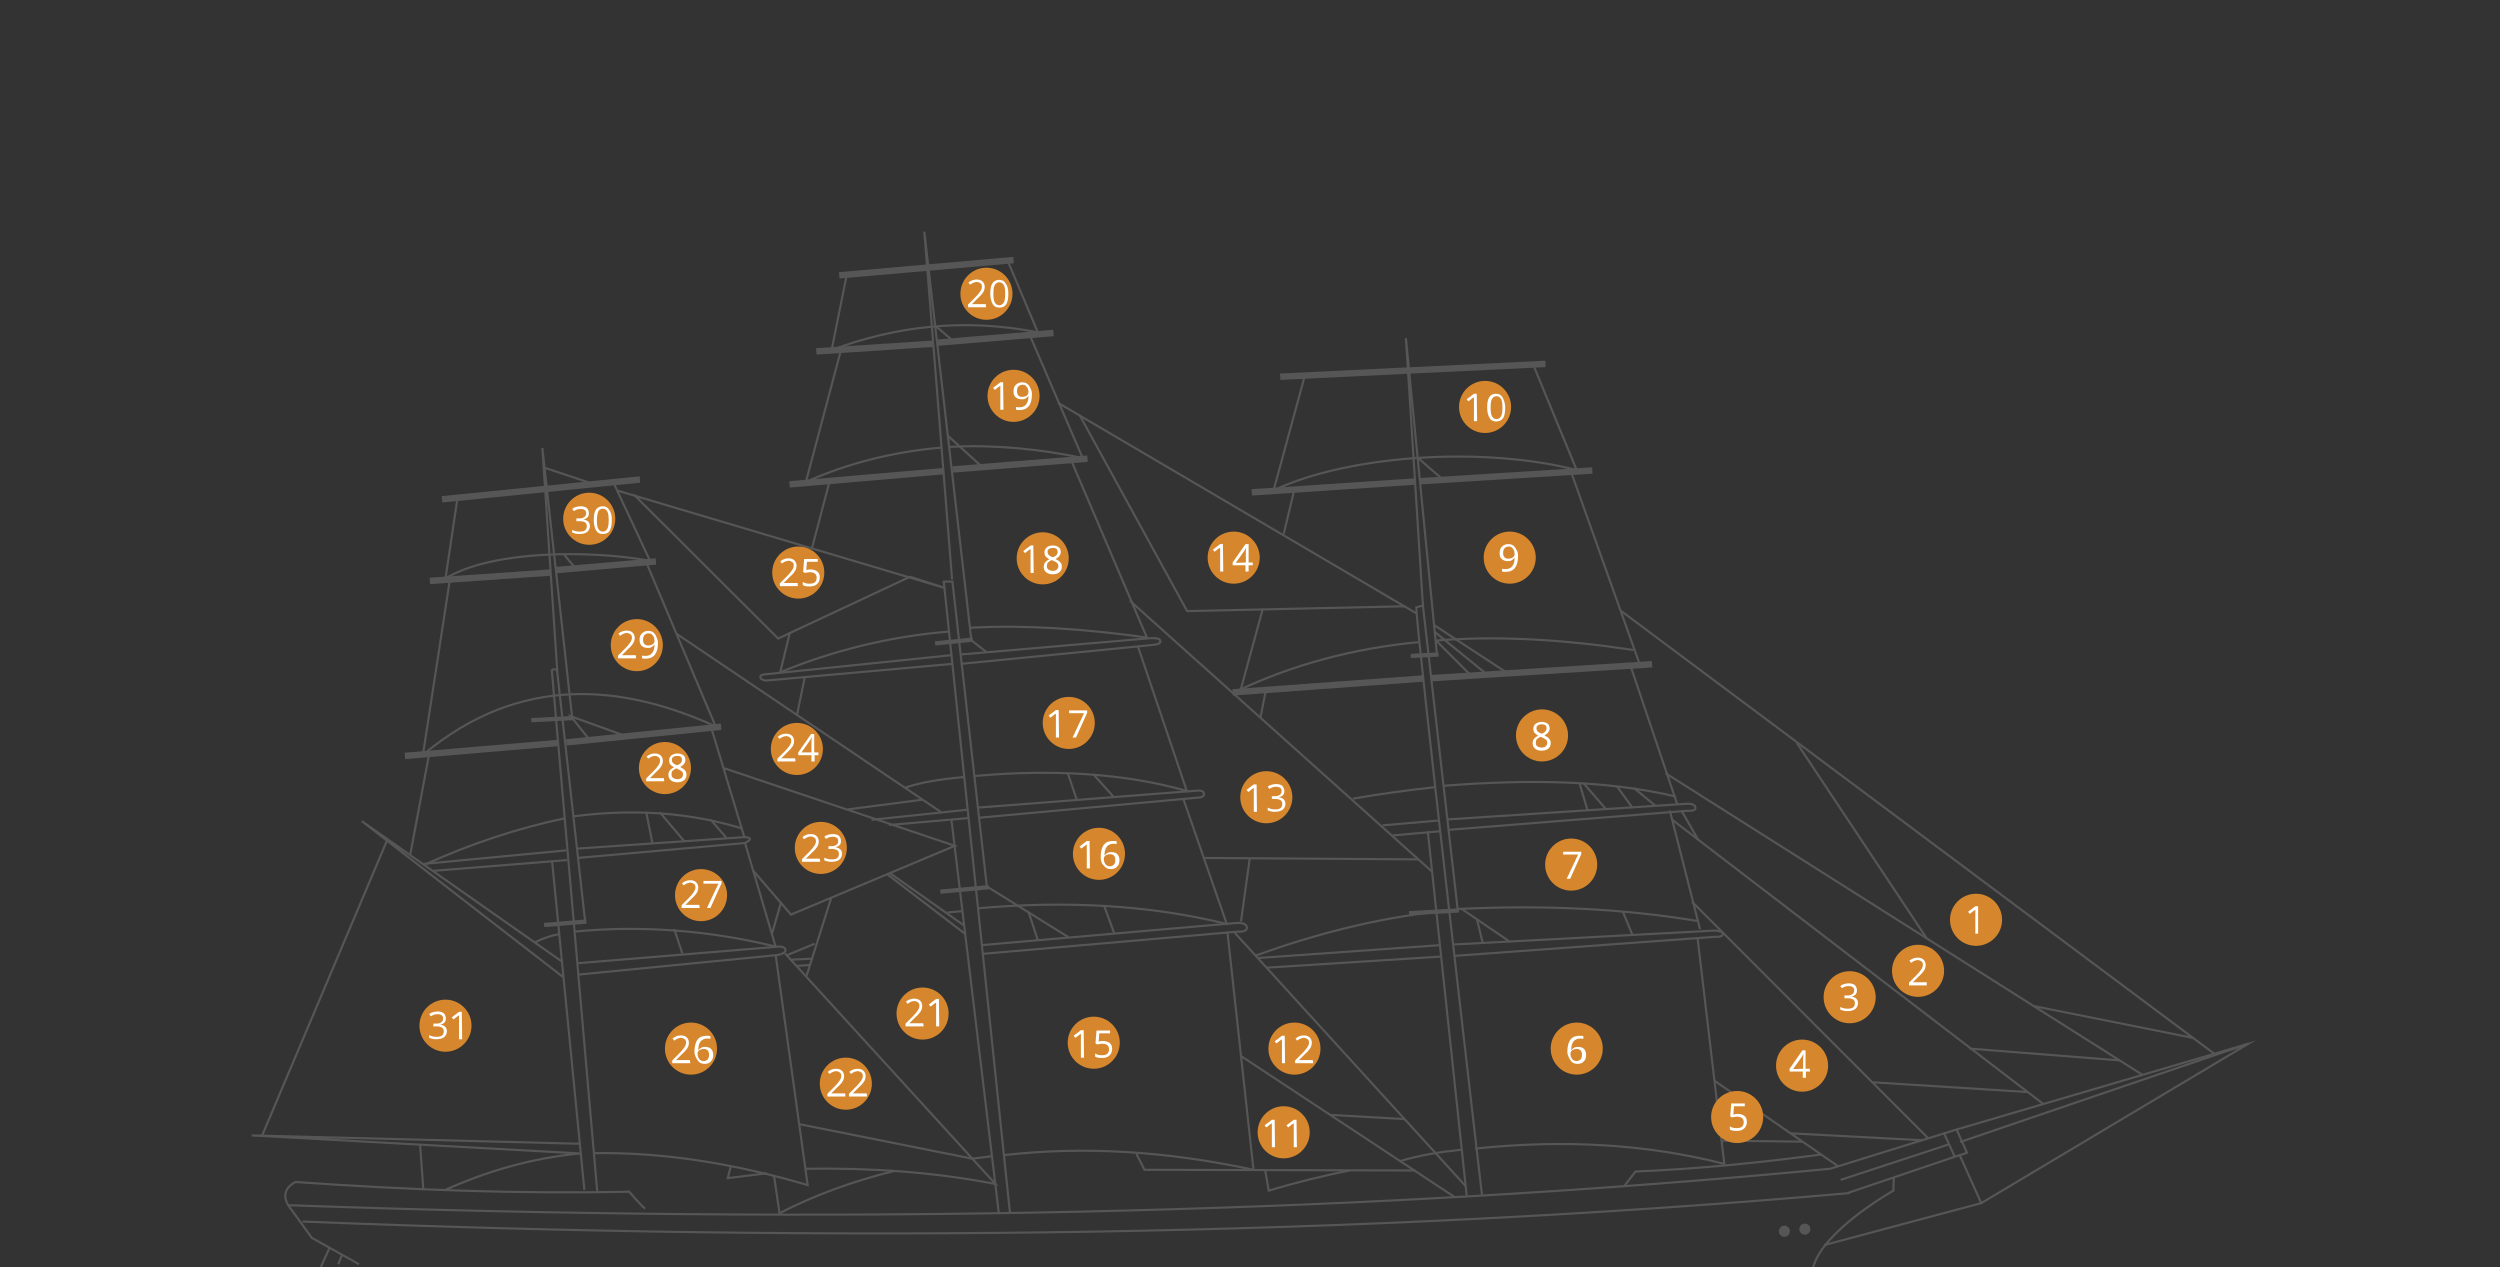 <?xml version="1.0" encoding="utf-8"?>
<!-- Generator: Adobe Illustrator 23.0.1, SVG Export Plug-In . SVG Version: 6.00 Build 0)  -->
<svg version="1.1" id="Ebene_1" xmlns="http://www.w3.org/2000/svg" xmlns:xlink="http://www.w3.org/1999/xlink" x="0px" y="0px" width="720px"
	 height="365px" viewBox="0 0 720 365" style="enable-background:new 0 0 720 365;" xml:space="preserve">
<rect x="0" y="0" width="720" height="365" fill="#333333" stroke="none"/>
<style type="text/css">
	.st0{fill:none;stroke:#565656;stroke-width:0.615;stroke-miterlimit:10;}
	.st1{fill:#565656;}
	.st2{fill:none;stroke:#565656;stroke-width:1.23;stroke-miterlimit:10;}
	.st3{fill:none;stroke:#565656;stroke-width:1.846;stroke-miterlimit:10;}
	.st4{fill:#D6872D;}
	.st5{fill:#FFFFFF;}
</style>
<g>
	<path class="st0" d="M84.9,340.4c32.5,2.3,64.4,3.5,96.6,2.8"/>
	<path class="st0" d="M85,340.5c0,0-4.7,2-2,6.6l6.8,9.4l13.6,7.6"/>
	<path class="st0" d="M102.9,363.7"/>
	<path class="st0" d="M181.3,343.3c0,0,2.9,3.5,4.5,4.8"/>
	<path class="st0" d="M87.1,351.8c154.9,6.2,304,4.3,445.6-8.2"/>
	<path class="st0" d="M532.4,343.5l30.7-10.4l3.4-1.1l-3-6.7l-36.4,11.3c-140.6,13.5-289.3,16-444.1,10.5"/>
	<line class="st0" x1="559.8" y1="326.2" x2="563" y2="333.2"/>
	<line class="st0" x1="561.2" y1="329.6" x2="530.1" y2="339.8"/>
	<path class="st0" d="M545.4,339.1l-0.1,3.8c0,0-20.4,11.5-23.1,22.1"/>
	<path class="st0" d="M524.5,332.5c-18.7,2.5-36.6,4.2-53.5,4.9l-3.2,4.2"/>
	<circle class="st1" cx="513.9" cy="354.6" r="1.6"/>
	<circle class="st1" cx="519.8" cy="354" r="1.6"/>
	<polyline class="st0" points="525.3,358.6 570.6,346.5 564.4,332.7 	"/>
	<polyline class="st0" points="563.5,325.3 647.5,300.6 570.6,346.5 	"/>
	<line class="st0" x1="564.5" y1="328.9" x2="647.5" y2="300.6"/>
	<line class="st0" x1="168.3" y1="342.7" x2="159" y2="248"/>
	<line class="st0" x1="172" y1="343.1" x2="158.9" y2="192.8"/>
	<path class="st0" d="M163.8,259.8"/>
	<polyline class="st0" points="168.5,265.2 160.4,192.8 158.9,192.8 	"/>
	<line class="st2" x1="156.7" y1="266.4" x2="168.9" y2="265.4"/>
	<line class="st0" x1="163.1" y1="244.9" x2="122" y2="248.8"/>
	<line class="st0" x1="163.3" y1="247.7" x2="124.8" y2="250.8"/>
	<path class="st0" d="M166.2,244.4l48.1-3.3c0,0,3.7,0,0.2,1.7l-48.3,4.3"/>
	<path class="st0" d="M166.4,277.4l57-4.7c0,0,2.5-0.5,2.8,0.8s-2.8,1.6-2.8,1.6l-57,5.6"/>
	<polyline class="st0" points="161.8,276.9 104.2,236.5 162.3,281.5 	"/>
	<path class="st0" d="M166.9,329.4L72.5,327l94.6,5.2c-13.8,1.3-26.7,5-39.1,10.6"/>
	<polyline class="st0" points="164.8,206.9 156.2,129 160.5,193.4 	"/>
	<line class="st2" x1="153" y1="207.4" x2="165.2" y2="206.8"/>
	<line class="st3" x1="160.5" y1="214" x2="116.6" y2="217.7"/>
	<line class="st3" x1="163.1" y1="213.8" x2="207.7" y2="209.3"/>
	<line class="st3" x1="158.5" y1="164.9" x2="123.8" y2="167.3"/>
	<line class="st3" x1="159.9" y1="164.2" x2="188.9" y2="161.7"/>
	<line class="st3" x1="127.3" y1="143.8" x2="184.3" y2="138.1"/>
	<line class="st0" x1="287.7" y1="349.7" x2="274" y2="236"/>
	<polyline class="st0" points="290.9,349.6 271.8,167.5 274.3,167.5 284.2,255.3 307.7,269.9 	"/>
	<polyline class="st0" points="279.7,183.9 266.2,66.7 274.2,166.9 	"/>
	<line class="st2" x1="270.8" y1="256.8" x2="284.8" y2="255.5"/>
	<line class="st2" x1="280.2" y1="184.2" x2="269.3" y2="185.3"/>
	<path class="st0" d="M282.6,272.2l73.7-6.4c0,0,2.7-0.2,2.8,1.3c0.1,1.5-2.6,1.2-2.6,1.2l-73.4,6.4"/>
	<path class="st0" d="M281.5,232.6l63.3-4.9c0,0,1.8-0.2,1.9,0.8c0,0,0.5,1.1-1.6,1.2l-63.1,5.8"/>
	<line class="st0" x1="278.6" y1="233.2" x2="251" y2="236.1"/>
	<line class="st0" x1="278.9" y1="235.6" x2="256" y2="237.6"/>
	<path class="st0" d="M273.9,188.7l-53.5,5.5c0,0-1.7,0.1-1.4,0.9c0,0,0.1,0.8,1.7,0.9l53.5-4.8"/>
	<path class="st0" d="M276.6,188.5l54.7-4.7c0,0,3.1-0.2,2.8,0.8c0,0,0.9,0.9-2.7,1.2l-54.7,5.4"/>
	<line class="st3" x1="227.4" y1="139.5" x2="271.6" y2="135.7"/>
	<line class="st3" x1="274.4" y1="135.2" x2="313.2" y2="132.1"/>
	<line class="st3" x1="235.1" y1="101.2" x2="268.6" y2="99"/>
	<line class="st3" x1="269.9" y1="98.7" x2="303.4" y2="95.9"/>
	<line class="st3" x1="241.7" y1="79.3" x2="291.9" y2="74.9"/>
	<line class="st0" x1="277.6" y1="266.5" x2="256.2" y2="251.4"/>
	<line class="st0" x1="278" y1="269" x2="255.4" y2="251.7"/>
	<line class="st0" x1="422.4" y1="344.3" x2="411.2" y2="239.4"/>
	<path class="st0" d="M426.8,344.1c0,0-19.1-164.1-18.9-169.2l1.9-0.5l10,87.4c24.1-1.2,47.3-0.2,69.4,3.5"/>
	<polyline class="st0" points="409.8,174.4 404.9,97.4 413.8,188.1 	"/>
	<line class="st2" x1="406.3" y1="188.9" x2="414.3" y2="188.5"/>
	<path class="st2" d="M416.6,189.2"/>
	<line class="st2" x1="405.8" y1="263" x2="420.2" y2="262.2"/>
	<line class="st0" x1="414.8" y1="239.4" x2="401.1" y2="240.6"/>
	<line class="st0" x1="414.4" y1="236.3" x2="398.2" y2="237.7"/>
	<path class="st0" d="M416.8,236l68.8-4.5c0,0,2.3-0.2,2.6,0.8c0,0,0.8,1.4-2.2,1.2l-68.9,5.5"/>
	<line class="st0" x1="414.7" y1="272.2" x2="362.4" y2="275.9"/>
	<line class="st0" x1="414.8" y1="275.5" x2="364.6" y2="278.7"/>
	<path class="st0" d="M418.8,272l75.2-4c0,0,1.9,0.2,2,0.6c0,0,0.9,1.4-2.1,1.2l-75.1,5.5"/>
	<path class="st3" d="M409.6,194.1"/>
	<line class="st3" x1="410" y1="195.4" x2="355" y2="199.4"/>
	<line class="st3" x1="412.3" y1="195.3" x2="475.8" y2="191.3"/>
	<line class="st3" x1="368.7" y1="108.5" x2="445.1" y2="104.8"/>
	<line class="st3" x1="407.3" y1="138.7" x2="360.5" y2="141.8"/>
	<line class="st3" x1="408.9" y1="138.6" x2="458.6" y2="135.5"/>
	<path class="st0" d="M131.9,142.5l-3.6,24.1c13.4-8.2,41.7-8.2,58.9-5.1l-10.8-23.1"/>
	<path class="st0" d="M120.8,157.5"/>
	<path class="st0" d="M129.6,166.7l-7.8,50.7c28.1-23.6,57.9-20.2,84.3-8.2l-20.3-48"/>
	<line class="st0" x1="123.6" y1="217.1" x2="118.2" y2="245.9"/>
	<line class="st0" x1="204.9" y1="209.8" x2="214.4" y2="241.2"/>
	<path class="st0" d="M213.7,238.6c-14.7-4.5-30.8-5.8-48.5-3.5"/>
	<path class="st0" d="M162.5,235.7c-13.3,2.8-26.9,7.3-39.7,13.1"/>
	<path class="st0" d="M144.3,242.7"/>
	<path class="st0" d="M161.2,269c-2.4,0.4-4.8,1.2-7.1,2.4"/>
	<path class="st0" d="M157.9,272.4"/>
	<path class="st0" d="M165.5,268.3c19.4-1.9,39-0.3,57.8,4.3"/>
	<line class="st0" x1="214.6" y1="242.9" x2="223.4" y2="272.7"/>
	<path class="st0" d="M223.4,275.1l9.2,66.2c-20.4-6-40.9-9.5-61.5-9.2"/>
	<line class="st0" x1="121" y1="329.8" x2="121.9" y2="342.4"/>
	<path class="st0" d="M243.9,79l-4.4,21.8c18.3-6.8,37.8-9.3,59.4-5.1l-8.7-20.6"/>
	<path class="st0" d="M273.5,128.7c12.7-0.7,25.9,0.6,38.3,3.2c-5.1-11.9-10.3-23.9-15.4-35.8"/>
	<path class="st0" d="M242.2,100.8c-3.4,12.7-6.7,25.3-10.1,38c12.2-5.5,25.8-8.8,39.2-9.9"/>
	<path class="st0" d="M271.3,129.1"/>
	<line class="st0" x1="239" y1="138.3" x2="233.9" y2="157.7"/>
	<path class="st0" d="M308.3,132.1l22,51.5c-18.1-2.5-35.3-3.7-50.9-2.8"/>
	<path class="st0" d="M273.2,181.9c-17,1.4-33.1,5.4-48.5,11.7l2.8-11.5"/>
	<line class="st0" x1="231.8" y1="194.9" x2="229.5" y2="206.1"/>
	<path class="st0" d="M280.6,223.5c22-2,42.9-0.9,61.2,4.3l-14.1-41.7"/>
	<path class="st0" d="M277.5,223.8c-6.7,0.6-12.8,1.6-16.9,3.1"/>
	<line class="st0" x1="225" y1="259.7" x2="222.3" y2="269"/>
	<line class="st0" x1="234.6" y1="271.8" x2="226.4" y2="275.2"/>
	<line class="st0" x1="277.3" y1="262.4" x2="272.9" y2="262.8"/>
	<path class="st0" d="M340.8,230.1l12.5,36c-21.9-5.4-45.8-6.8-71.8-4.5"/>
	<path class="st0" d="M222.9,338.5l1.6,10.9c10.1-5.2,21.1-9.2,32.8-12.1"/>
	<path class="st0" d="M353.5,268.4l7.5,68.5c-24.7-5.3-48.5-6.9-72.1-4.2"/>
	<line class="st0" x1="285.6" y1="333" x2="280" y2="333.7"/>
	<line class="st0" x1="239.4" y1="258.6" x2="232.3" y2="281"/>
	<polyline class="st0" points="210.5,335.8 209.6,339.3 220.9,337.9 	"/>
	<path class="st0" d="M226.1,274.6l60.6,66.4c-17.4-3.4-35.7-4.7-54.6-4.4"/>
	<line class="st0" x1="229.9" y1="323.7" x2="280" y2="333.7"/>
	<path class="st0" d="M375.9,107.8l-9.1,33.4c22.7-10.6,61.8-12.5,87.3-5.8l-12.8-31"/>
	<line class="st0" x1="372.8" y1="140.9" x2="369.7" y2="153.8"/>
	<line class="st0" x1="363.7" y1="175.3" x2="357.2" y2="199.1"/>
	<line class="st0" x1="452.5" y1="136" x2="472.3" y2="191.5"/>
	<path class="st0" d="M470.4,187.2c-19.8-3-39-4.2-57.1-2.7"/>
	<path class="st0" d="M408.9,184.9c-19.3,1.8-36.6,6.6-52.2,13.9"/>
	<line class="st0" x1="364.7" y1="198.1" x2="363" y2="206.7"/>
	<line class="st0" x1="359.9" y1="247.4" x2="357.4" y2="265.4"/>
	<line class="st0" x1="469.6" y1="191.8" x2="483.1" y2="231.8"/>
	<line class="st0" x1="480.9" y1="233.4" x2="489.6" y2="267.6"/>
	<path class="st0" d="M389.7,230c7.5-1.3,15.4-2.4,23.6-3.3"/>
	<path class="st0" d="M415.8,226.3c24.3-1.9,47-1.6,66.8,3.1"/>
	<path class="st0" d="M361.6,275.2c17.5-6.3,34.9-10.7,52.1-12.6"/>
	<path class="st0" d="M488.9,270.2l7.7,65c-22.3-5.7-46.2-7.1-71.8-4.4"/>
	<path class="st0" d="M421.1,331.1c-6,0.6-12.3,1.6-17.9,3.3"/>
	<path class="st0" d="M364.4,337.2l1,5.7c6.9-2.1,15.6-4.3,23.3-5.8"/>
	<line class="st0" x1="111.7" y1="241.5" x2="75.5" y2="327"/>
	<polyline class="st0" points="169.9,213.2 164.4,206.3 179.4,211.7 	"/>
	<line class="st0" x1="186.1" y1="233.8" x2="187.9" y2="242.9"/>
	<line class="st0" x1="190" y1="233.9" x2="197" y2="242.2"/>
	<line class="st0" x1="204.7" y1="236.1" x2="209.2" y2="241.3"/>
	<line class="st0" x1="194.2" y1="267.6" x2="196.5" y2="274.6"/>
	<polyline class="st0" points="208.4,221.2 275,243.6 227.8,263.4 216.8,250.6 	"/>
	<polyline class="st0" points="194.8,182.5 265.7,230.3 270.9,233.8 	"/>
	<line class="st0" x1="265.7" y1="230.3" x2="244.2" y2="233.1"/>
	<line class="st0" x1="156.8" y1="134.7" x2="169.7" y2="139"/>
	<polyline class="st0" points="177.8,141.3 181.9,142.5 272.3,169.4 262.1,166.1 224.1,183.9 182.5,142.4 	"/>
	<line class="st0" x1="233.9" y1="276.1" x2="227.7" y2="276.4"/>
	<line class="st0" x1="233.4" y1="277.9" x2="229.2" y2="278.2"/>
	<line class="st0" x1="162.5" y1="159.8" x2="165.7" y2="163.6"/>
	<line class="st0" x1="94.9" y1="359.4" x2="92.4" y2="364.9"/>
	<line class="st0" x1="98.5" y1="361.4" x2="97.4" y2="364.1"/>
	<line class="st0" x1="296.2" y1="262.6" x2="298.9" y2="270.8"/>
	<line class="st0" x1="318" y1="260.9" x2="320.9" y2="268.8"/>
	<line class="st0" x1="307.5" y1="222.6" x2="310.1" y2="230.3"/>
	<line class="st0" x1="314.8" y1="222.9" x2="320.8" y2="229.6"/>
	<line class="st0" x1="279.1" y1="183.9" x2="284.1" y2="187.8"/>
	<line class="st0" x1="273.1" y1="125.6" x2="282.9" y2="134.5"/>
	<line class="st0" x1="269.6" y1="94" x2="274.5" y2="98.2"/>
	<line class="st0" x1="357.5" y1="304.2" x2="419" y2="344.8"/>
	<polyline class="st0" points="407.6,337.1 329.6,336.9 327.3,332.3 	"/>
	<line class="st0" x1="355.3" y1="268.3" x2="422.1" y2="341.6"/>
	<line class="st0" x1="404.5" y1="322.3" x2="383.3" y2="321.1"/>
	<line class="st0" x1="325.4" y1="173" x2="412.4" y2="251"/>
	<line class="st0" x1="408.5" y1="247.5" x2="346.5" y2="247.1"/>
	<line class="st0" x1="304.7" y1="116" x2="408" y2="176.7"/>
	<polyline class="st0" points="310.9,119.5 341.9,176 404.8,174.6 	"/>
	<line class="st0" x1="420.7" y1="261.6" x2="434.8" y2="271.2"/>
	<line class="st0" x1="425.4" y1="264.9" x2="427" y2="271.5"/>
	<line class="st0" x1="467.4" y1="262.6" x2="470.2" y2="269.4"/>
	<line class="st0" x1="413" y1="180" x2="434.5" y2="194.1"/>
	<line class="st0" x1="413.1" y1="181.9" x2="427.7" y2="193.8"/>
	<line class="st0" x1="413.5" y1="184.4" x2="423.5" y2="194.4"/>
	<line class="st0" x1="457.2" y1="233.3" x2="454.9" y2="225.6"/>
	<line class="st0" x1="456" y1="225.5" x2="462.4" y2="232.9"/>
	<line class="st0" x1="465.7" y1="226.5" x2="470.2" y2="232.7"/>
	<line class="st0" x1="470.5" y1="226.9" x2="476.8" y2="232.1"/>
	<path class="st0" d="M408.4,131.9c0,0,7.2,6.3,7.3,6.3"/>
	<line class="st0" x1="493.7" y1="311.2" x2="529.4" y2="335.9"/>
	<line class="st0" x1="495.6" y1="328.5" x2="519" y2="328.8"/>
	<line class="st0" x1="487.3" y1="259.7" x2="555.3" y2="327.8"/>
	<line class="st0" x1="515.7" y1="326.4" x2="553.6" y2="328.4"/>
	<line class="st0" x1="481.6" y1="236.1" x2="588.4" y2="317.9"/>
	<line class="st0" x1="479.7" y1="222.7" x2="617.1" y2="309.6"/>
	<line class="st0" x1="466.8" y1="175.9" x2="638" y2="303.7"/>
	<line class="st0" x1="484.3" y1="233.5" x2="489.1" y2="241.9"/>
	<line class="st0" x1="517.5" y1="214" x2="554.8" y2="270.1"/>
	<line class="st0" x1="585.5" y1="289.7" x2="631.5" y2="298.9"/>
	<line class="st0" x1="567.2" y1="302" x2="610.5" y2="305.4"/>
	<line class="st0" x1="539.4" y1="311.7" x2="583.8" y2="314.5"/>
</g>
<g>
	<circle class="st4" cx="569.1" cy="264.9" r="7.5"/>
	<g>
		<path class="st5" d="M569.8,268.9h-0.9v-5.6c0-0.5,0-0.9,0-1.3c-0.1,0.1-0.2,0.2-0.3,0.2c-0.1,0.1-0.5,0.4-1.3,1l-0.5-0.6l2.1-1.6
			h0.8v7.9H569.8z"/>
	</g>
	<circle class="st4" cx="552.4" cy="279.6" r="7.5"/>
	<g>
		<path class="st5" d="M555,283.8h-5.2V283l2.1-2.1c0.6-0.6,1-1.1,1.2-1.4s0.4-0.5,0.5-0.8s0.2-0.5,0.2-0.8c0-0.4-0.1-0.8-0.4-1
			c-0.3-0.2-0.6-0.4-1.1-0.4c-0.3,0-0.6,0.1-0.9,0.2s-0.6,0.3-1,0.6l-0.5-0.6c0.7-0.6,1.5-0.9,2.4-0.9c0.7,0,1.3,0.2,1.7,0.6
			s0.6,0.9,0.6,1.5c0,0.5-0.1,1-0.4,1.5c-0.3,0.5-0.8,1.1-1.6,1.8l-1.7,1.7l0,0h4v0.9H555z"/>
	</g>
	<circle class="st4" cx="532.7" cy="287.2" r="7.5"/>
	<g>
		<path class="st5" d="M534.8,285.2c0,0.5-0.1,0.9-0.4,1.2c-0.3,0.3-0.7,0.5-1.2,0.6l0,0c0.6,0.1,1.1,0.3,1.4,0.6s0.5,0.7,0.5,1.3
			c0,0.7-0.3,1.3-0.8,1.7c-0.5,0.4-1.3,0.6-2.2,0.6c-0.4,0-0.8,0-1.1-0.1s-0.7-0.2-1-0.3V290c0.3,0.2,0.7,0.3,1.1,0.4
			s0.7,0.1,1.1,0.1c1.4,0,2-0.5,2-1.6c0-1-0.7-1.4-2.2-1.4h-0.8v-0.8h0.8c0.6,0,1.1-0.1,1.5-0.4s0.5-0.6,0.5-1.1
			c0-0.4-0.1-0.7-0.4-0.9c-0.3-0.2-0.6-0.3-1.1-0.3c-0.3,0-0.7,0-1,0.1s-0.7,0.3-1,0.5L530,284c0.3-0.3,0.7-0.5,1.1-0.6
			c0.4-0.1,0.9-0.2,1.3-0.2c0.8,0,1.4,0.2,1.8,0.5C534.6,284.2,534.8,284.6,534.8,285.2z"/>
	</g>
	<circle class="st4" cx="519" cy="306.9" r="7.5"/>
	<g>
		<path class="st5" d="M521.3,308.6h-1.2v1.8h-0.9v-1.8h-3.8v-0.8l3.7-5.3h0.9v5.3h1.2L521.3,308.6L521.3,308.6z M519.3,307.8v-2.6
			c0-0.5,0-1.1,0.1-1.7l0,0c-0.2,0.3-0.3,0.6-0.5,0.9l-2.5,3.5L519.3,307.8L519.3,307.8z"/>
	</g>
	<circle class="st4" cx="500.3" cy="321.7" r="7.5"/>
	<g>
		<path class="st5" d="M500.4,320.8c0.8,0,1.5,0.2,2,0.6s0.7,1,0.7,1.7c0,0.8-0.3,1.5-0.8,1.9c-0.5,0.5-1.2,0.7-2.1,0.7
			s-1.6-0.1-2-0.4v-0.9c0.3,0.2,0.6,0.3,0.9,0.4c0.4,0.1,0.7,0.1,1.1,0.1c0.6,0,1.1-0.1,1.5-0.4c0.3-0.3,0.5-0.7,0.5-1.3
			c0-1.1-0.7-1.6-2-1.6c-0.3,0-0.8,0.1-1.4,0.2l-0.5-0.3l0.3-3.7h3.9v0.8h-3.1l-0.2,2.4C499.6,320.9,500,320.8,500.4,320.8z"/>
	</g>
	<circle class="st4" cx="454.1" cy="302" r="7.5"/>
	<g>
		<path class="st5" d="M451.4,302.9c0-1.5,0.3-2.7,0.9-3.5s1.5-1.1,2.7-1.1c0.4,0,0.7,0,1,0.1v0.8c-0.3-0.1-0.6-0.1-0.9-0.1
			c-0.8,0-1.5,0.3-1.9,0.8s-0.7,1.3-0.7,2.5h0.1c0.4-0.6,1-0.9,1.9-0.9c0.7,0,1.3,0.2,1.7,0.6c0.4,0.4,0.6,1,0.6,1.7
			c0,0.8-0.2,1.5-0.7,1.9c-0.4,0.5-1,0.7-1.8,0.7s-1.5-0.3-1.9-0.9S451.4,304,451.4,302.9z M454,305.6c0.5,0,0.9-0.2,1.2-0.5
			s0.4-0.8,0.4-1.4c0-0.5-0.1-0.9-0.4-1.2c-0.3-0.3-0.7-0.4-1.2-0.4c-0.3,0-0.6,0.1-0.9,0.2s-0.5,0.3-0.6,0.5
			c-0.2,0.2-0.2,0.5-0.2,0.7c0,0.4,0.1,0.7,0.2,1s0.3,0.6,0.6,0.8C453.4,305.5,453.7,305.6,454,305.6z"/>
	</g>
	<circle class="st4" cx="452.5" cy="249" r="7.5"/>
	<g>
		<path class="st5" d="M451.2,253.1l3.3-7h-4.3v-0.8h5.2v0.7l-3.2,7.1H451.2z"/>
	</g>
	<circle class="st4" cx="444.1" cy="211.8" r="7.5"/>
	<g>
		<path class="st5" d="M444,207.9c0.7,0,1.3,0.2,1.7,0.5c0.4,0.3,0.6,0.8,0.6,1.4c0,0.4-0.1,0.7-0.4,1.1c-0.2,0.3-0.6,0.6-1.1,0.9
			c0.6,0.3,1.1,0.6,1.4,1s0.4,0.7,0.4,1.2c0,0.7-0.2,1.2-0.7,1.6c-0.5,0.4-1.1,0.6-1.9,0.6s-1.5-0.2-1.9-0.6
			c-0.5-0.4-0.7-0.9-0.7-1.6c0-0.9,0.5-1.6,1.6-2.1c-0.5-0.3-0.8-0.6-1.1-0.9c-0.2-0.3-0.3-0.7-0.3-1.1c0-0.6,0.2-1,0.6-1.4
			C442.8,208.1,443.3,207.9,444,207.9z M442.3,213.9c0,0.4,0.1,0.8,0.4,1s0.7,0.4,1.3,0.4c0.5,0,0.9-0.1,1.2-0.4
			c0.3-0.3,0.4-0.6,0.4-1c0-0.3-0.1-0.7-0.4-0.9s-0.8-0.5-1.5-0.8c-0.5,0.2-0.9,0.5-1.2,0.8C442.5,213.2,442.3,213.5,442.3,213.9z
			 M444,208.6c-0.4,0-0.8,0.1-1.1,0.3s-0.4,0.5-0.4,0.9c0,0.3,0.1,0.6,0.3,0.8s0.6,0.5,1.2,0.7c0.5-0.2,0.9-0.4,1.1-0.7
			s0.3-0.5,0.3-0.9s-0.1-0.6-0.4-0.9C444.8,208.7,444.5,208.6,444,208.6z"/>
	</g>
	<circle class="st4" cx="434.8" cy="160.6" r="7.5"/>
	<g>
		<path class="st5" d="M437.2,160.1c0,3.1-1.2,4.6-3.6,4.6c-0.4,0-0.7,0-1-0.1v-0.8c0.3,0.1,0.6,0.1,1,0.1c0.9,0,1.5-0.3,1.9-0.8
			s0.7-1.3,0.7-2.4h-0.1c-0.2,0.3-0.5,0.5-0.8,0.7s-0.7,0.2-1.1,0.2c-0.7,0-1.2-0.2-1.7-0.6s-0.6-1-0.6-1.7c0-0.8,0.2-1.5,0.7-1.9
			c0.5-0.5,1.1-0.7,1.8-0.7c0.5,0,1,0.1,1.4,0.4c0.4,0.3,0.7,0.7,0.9,1.2C437.1,158.8,437.2,159.4,437.2,160.1z M434.5,157.4
			c-0.5,0-0.9,0.2-1.2,0.5s-0.4,0.8-0.4,1.4c0,0.5,0.1,0.9,0.4,1.2s0.6,0.4,1.2,0.4c0.3,0,0.6-0.1,0.9-0.2c0.3-0.1,0.5-0.3,0.6-0.5
			c0.2-0.2,0.2-0.5,0.2-0.7c0-0.4-0.1-0.7-0.2-1s-0.4-0.6-0.6-0.8C435.2,157.5,434.9,157.4,434.5,157.4z"/>
	</g>
	<circle class="st4" cx="427.7" cy="117.2" r="7.5"/>
	<g>
		<path class="st5" d="M425.4,121.3h-0.9v-5.6c0-0.5,0-0.9,0-1.3c-0.1,0.1-0.2,0.2-0.3,0.2s-0.5,0.4-1.3,1l-0.5-0.6l2.1-1.6h0.8
			L425.4,121.3L425.4,121.3z"/>
		<path class="st5" d="M433.5,117.4c0,1.4-0.2,2.4-0.6,3s-1.1,1-2,1c-0.8,0-1.5-0.3-1.9-1s-0.7-1.7-0.7-3c0-1.4,0.2-2.4,0.6-3
			c0.4-0.7,1.1-1,1.9-1c0.9,0,1.5,0.3,1.9,1S433.5,116.1,433.5,117.4z M429.3,117.4c0,1.1,0.1,2,0.4,2.5s0.7,0.8,1.3,0.8
			c0.6,0,1-0.3,1.3-0.8s0.4-1.4,0.4-2.5s-0.1-2-0.4-2.5s-0.7-0.8-1.3-0.8c-0.6,0-1,0.3-1.3,0.8S429.3,116.2,429.3,117.4z"/>
	</g>
	<circle class="st4" cx="369.7" cy="326.1" r="7.5"/>
	<g>
		<path class="st5" d="M367.2,330.4h-0.9v-5.6c0-0.5,0-0.9,0-1.3c-0.1,0.1-0.2,0.2-0.3,0.2s-0.5,0.4-1.3,1l-0.5-0.6l2.1-1.6h0.8
			L367.2,330.4L367.2,330.4z"/>
		<path class="st5" d="M373.5,330.4h-0.9v-5.6c0-0.5,0-0.9,0-1.3c-0.1,0.1-0.2,0.2-0.3,0.2s-0.5,0.4-1.3,1l-0.5-0.6l2.1-1.6h0.8
			L373.5,330.4L373.5,330.4z"/>
	</g>
	<circle class="st4" cx="372.8" cy="302" r="7.5"/>
	<g>
		<path class="st5" d="M370.1,306.2h-0.9v-5.6c0-0.5,0-0.9,0-1.3c-0.1,0.1-0.2,0.2-0.3,0.2c-0.1,0.1-0.5,0.4-1.3,1l-0.5-0.6l2.1-1.6
			h0.8L370.1,306.2L370.1,306.2z"/>
		<path class="st5" d="M378.2,306.2H373v-0.8l2.1-2.1c0.6-0.6,1-1.1,1.2-1.4s0.4-0.5,0.5-0.8s0.2-0.5,0.2-0.8c0-0.4-0.1-0.8-0.4-1
			s-0.6-0.4-1.1-0.4c-0.3,0-0.6,0.1-0.9,0.2s-0.6,0.3-1,0.6l-0.5-0.6c0.7-0.6,1.5-0.9,2.4-0.9c0.7,0,1.3,0.2,1.7,0.6
			s0.6,0.9,0.6,1.5c0,0.5-0.1,1-0.4,1.5s-0.8,1.1-1.6,1.8l-1.7,1.7l0,0h4L378.2,306.2L378.2,306.2z"/>
	</g>
	<circle class="st4" cx="364.7" cy="229.6" r="7.5"/>
	<g>
		<path class="st5" d="M362,233.8h-0.9v-5.6c0-0.5,0-0.9,0-1.3c-0.1,0.1-0.2,0.2-0.3,0.2c-0.1,0.1-0.5,0.4-1.3,1l-0.5-0.6l2.1-1.6
			h0.8L362,233.8L362,233.8z"/>
		<path class="st5" d="M369.9,227.8c0,0.5-0.1,0.9-0.4,1.2s-0.7,0.5-1.2,0.6l0,0c0.6,0.1,1.1,0.3,1.4,0.6s0.5,0.7,0.5,1.3
			c0,0.7-0.3,1.3-0.8,1.7s-1.3,0.6-2.2,0.6c-0.4,0-0.8,0-1.1-0.1s-0.7-0.2-1-0.3v-0.8c0.3,0.2,0.7,0.3,1.1,0.4s0.7,0.1,1.1,0.1
			c1.4,0,2-0.5,2-1.6c0-1-0.7-1.4-2.2-1.4h-0.8v-0.8h0.8c0.6,0,1.1-0.1,1.5-0.4c0.4-0.3,0.5-0.6,0.5-1.1c0-0.4-0.1-0.7-0.4-0.9
			s-0.6-0.3-1.1-0.3c-0.3,0-0.7,0-1,0.1s-0.7,0.3-1,0.5l-0.5-0.6c0.3-0.3,0.7-0.5,1.1-0.6s0.9-0.2,1.3-0.2c0.8,0,1.4,0.2,1.8,0.5
			C369.6,226.7,369.9,227.2,369.9,227.8z"/>
	</g>
	<circle class="st4" cx="355.3" cy="160.6" r="7.5"/>
	<g>
		<path class="st5" d="M352.3,164.6h-0.9V159c0-0.5,0-0.9,0-1.3c-0.1,0.1-0.2,0.2-0.3,0.2s-0.5,0.4-1.3,1l-0.5-0.6l2.1-1.6h0.8
			L352.3,164.6L352.3,164.6z"/>
		<path class="st5" d="M360.8,162.8h-1.2v1.8h-0.9v-1.8H355V162l3.7-5.3h0.9v5.3h1.2L360.8,162.8L360.8,162.8z M358.8,162v-2.6
			c0-0.5,0-1.1,0.1-1.7l0,0c-0.2,0.3-0.3,0.6-0.5,0.9l-2.5,3.5L358.8,162L358.8,162z"/>
	</g>
	<circle class="st4" cx="315" cy="300.3" r="7.5"/>
	<g>
		<path class="st5" d="M312.2,304.6h-0.9V299c0-0.5,0-0.9,0-1.3c-0.1,0.1-0.2,0.2-0.3,0.2c-0.1,0.1-0.5,0.4-1.3,1l-0.5-0.6l2.1-1.6
			h0.8L312.2,304.6L312.2,304.6z"/>
		<path class="st5" d="M317.6,299.8c0.8,0,1.5,0.2,2,0.6s0.7,1,0.7,1.7c0,0.8-0.3,1.5-0.8,1.9c-0.5,0.5-1.2,0.7-2.1,0.7
			s-1.6-0.1-2-0.4v-0.9c0.3,0.2,0.6,0.3,0.9,0.4c0.4,0.1,0.7,0.1,1.1,0.1c0.6,0,1.1-0.1,1.5-0.4c0.3-0.3,0.5-0.7,0.5-1.3
			c0-1.1-0.7-1.6-2-1.6c-0.3,0-0.8,0.1-1.4,0.2l-0.5-0.3l0.3-3.7h3.9v0.8h-3.1l-0.2,2.4C316.8,299.8,317.2,299.8,317.6,299.8z"/>
	</g>
	<circle class="st4" cx="316.5" cy="245.9" r="7.5"/>
	<g>
		<path class="st5" d="M313.9,250.1H313v-5.6c0-0.5,0-0.9,0-1.3c-0.1,0.1-0.2,0.2-0.3,0.2c-0.1,0.1-0.5,0.4-1.3,1l-0.5-0.6l2.1-1.6
			h0.8L313.9,250.1L313.9,250.1z"/>
		<path class="st5" d="M317,246.8c0-1.5,0.3-2.7,0.9-3.5s1.5-1.1,2.7-1.1c0.4,0,0.7,0,1,0.1v0.8c-0.3-0.1-0.6-0.1-0.9-0.1
			c-0.8,0-1.5,0.3-1.9,0.8s-0.7,1.3-0.7,2.5h0.1c0.4-0.6,1-0.9,1.9-0.9c0.7,0,1.3,0.2,1.7,0.6c0.4,0.4,0.6,1,0.6,1.7
			c0,0.8-0.2,1.5-0.7,1.9c-0.4,0.5-1,0.7-1.8,0.7s-1.5-0.3-1.9-0.9C317.2,248.7,317,247.9,317,246.8z M319.6,249.5
			c0.5,0,0.9-0.2,1.2-0.5c0.3-0.3,0.4-0.8,0.4-1.4c0-0.5-0.1-0.9-0.4-1.2s-0.7-0.4-1.2-0.4c-0.3,0-0.6,0.1-0.9,0.2
			c-0.3,0.1-0.5,0.3-0.6,0.5c-0.2,0.2-0.2,0.5-0.2,0.7c0,0.4,0.1,0.7,0.2,1s0.3,0.6,0.6,0.8C319,249.4,319.3,249.5,319.6,249.5z"/>
	</g>
	<circle class="st4" cx="307.8" cy="208.2" r="7.5"/>
	<g>
		<path class="st5" d="M305,212.4h-0.9v-5.6c0-0.5,0-0.9,0-1.3c-0.1,0.1-0.2,0.2-0.3,0.2c-0.1,0.1-0.5,0.4-1.3,1l-0.5-0.6l2.1-1.6
			h0.8L305,212.4L305,212.4z"/>
		<path class="st5" d="M308.9,212.4l3.3-7h-4.3v-0.8h5.2v0.7l-3.2,7.1H308.9z"/>
	</g>
	<circle class="st4" cx="300.3" cy="160.8" r="7.5"/>
	<g>
		<path class="st5" d="M297.7,165h-0.9v-5.6c0-0.5,0-0.9,0-1.3c-0.1,0.1-0.2,0.2-0.3,0.2s-0.5,0.4-1.3,1l-0.5-0.6l2.1-1.6h0.8
			L297.7,165L297.7,165z"/>
		<path class="st5" d="M303.2,157.1c0.7,0,1.3,0.2,1.7,0.5s0.6,0.8,0.6,1.4c0,0.4-0.1,0.7-0.4,1.1s-0.6,0.6-1.1,0.9
			c0.6,0.3,1.1,0.6,1.4,1c0.3,0.3,0.4,0.7,0.4,1.2c0,0.7-0.2,1.2-0.7,1.6c-0.5,0.4-1.1,0.6-1.9,0.6s-1.5-0.2-1.9-0.6
			c-0.5-0.4-0.7-0.9-0.7-1.6c0-0.9,0.5-1.6,1.6-2.1c-0.5-0.3-0.8-0.6-1.1-0.9c-0.2-0.3-0.3-0.7-0.3-1.1c0-0.6,0.2-1,0.6-1.4
			C302,157.2,302.5,157.1,303.2,157.1z M301.5,163c0,0.4,0.1,0.8,0.4,1s0.7,0.4,1.3,0.4c0.5,0,0.9-0.1,1.2-0.4s0.4-0.6,0.4-1
			c0-0.3-0.1-0.7-0.4-0.9c-0.3-0.3-0.8-0.5-1.5-0.8c-0.5,0.2-0.9,0.5-1.2,0.8C301.7,162.3,301.5,162.7,301.5,163z M303.2,157.8
			c-0.4,0-0.8,0.1-1.1,0.3s-0.4,0.5-0.4,0.9c0,0.3,0.1,0.6,0.3,0.8s0.6,0.5,1.2,0.7c0.5-0.2,0.9-0.4,1.1-0.7
			c0.2-0.2,0.3-0.5,0.3-0.9s-0.1-0.6-0.4-0.9C304,157.9,303.7,157.8,303.2,157.8z"/>
	</g>
	<circle class="st4" cx="291.9" cy="114" r="7.5"/>
	<g>
		<path class="st5" d="M289,118h-0.9v-5.6c0-0.5,0-0.9,0-1.3c-0.1,0.1-0.2,0.2-0.3,0.2s-0.5,0.4-1.3,1l-0.5-0.6l2.1-1.6h0.8L289,118
			L289,118z"/>
		<path class="st5" d="M297.2,113.5c0,3.1-1.2,4.6-3.6,4.6c-0.4,0-0.7,0-1-0.1v-0.8c0.3,0.1,0.6,0.1,1,0.1c0.9,0,1.5-0.3,1.9-0.8
			s0.7-1.3,0.7-2.4h-0.1c-0.2,0.3-0.5,0.5-0.8,0.7s-0.7,0.2-1.1,0.2c-0.7,0-1.2-0.2-1.7-0.6s-0.6-1-0.6-1.7c0-0.8,0.2-1.5,0.7-1.9
			c0.5-0.5,1.1-0.7,1.8-0.7c0.5,0,1,0.1,1.4,0.4s0.7,0.7,0.9,1.2C297,112.2,297.2,112.8,297.2,113.5z M294.5,110.8
			c-0.5,0-0.9,0.2-1.2,0.5s-0.4,0.8-0.4,1.4c0,0.5,0.1,0.9,0.4,1.2c0.3,0.3,0.6,0.4,1.2,0.4c0.3,0,0.6-0.1,0.9-0.2s0.5-0.3,0.6-0.5
			s0.2-0.5,0.2-0.7c0-0.4-0.1-0.7-0.2-1s-0.4-0.6-0.6-0.8C295.2,110.9,294.8,110.8,294.5,110.8z"/>
	</g>
	<circle class="st4" cx="284.1" cy="84.6" r="7.5"/>
	<g>
		<path class="st5" d="M284,88.5h-5.2v-0.8l2.1-2.1c0.6-0.6,1-1.1,1.2-1.4s0.4-0.5,0.5-0.8s0.2-0.5,0.2-0.8c0-0.4-0.1-0.8-0.4-1
			s-0.6-0.4-1.1-0.4c-0.3,0-0.6,0.1-0.9,0.2s-0.6,0.3-1,0.6l-0.5-0.6c0.7-0.6,1.5-0.9,2.4-0.9c0.7,0,1.3,0.2,1.7,0.6
			c0.4,0.4,0.6,0.9,0.6,1.5c0,0.5-0.1,1-0.4,1.5s-0.8,1.1-1.6,1.8l-1.7,1.7l0,0h4L284,88.5L284,88.5z"/>
		<path class="st5" d="M290.4,84.6c0,1.4-0.2,2.4-0.6,3c-0.4,0.7-1.1,1-2,1c-0.8,0-1.5-0.3-1.9-1s-0.7-1.7-0.7-3
			c0-1.4,0.2-2.4,0.6-3s1.1-1,1.9-1c0.9,0,1.5,0.3,1.9,1C290.1,82.2,290.4,83.2,290.4,84.6z M286.1,84.6c0,1.1,0.1,2,0.4,2.5
			s0.7,0.8,1.3,0.8c0.6,0,1-0.3,1.3-0.8s0.4-1.4,0.4-2.5s-0.1-2-0.4-2.5s-0.7-0.8-1.3-0.8c-0.6,0-1,0.3-1.3,0.8
			S286.1,83.4,286.1,84.6z"/>
	</g>
	<circle class="st4" cx="265.7" cy="291.9" r="7.5"/>
	<g>
		<path class="st5" d="M266,295.6h-5.2v-0.8l2.1-2.1c0.6-0.6,1-1.1,1.2-1.4s0.4-0.5,0.5-0.8s0.2-0.5,0.2-0.8c0-0.4-0.1-0.8-0.4-1
			s-0.6-0.4-1.1-0.4c-0.3,0-0.6,0.1-0.9,0.2s-0.6,0.3-1,0.6l-0.5-0.6c0.7-0.6,1.5-0.9,2.4-0.9c0.7,0,1.3,0.2,1.7,0.6
			c0.4,0.4,0.6,0.9,0.6,1.5c0,0.5-0.1,1-0.4,1.5s-0.8,1.1-1.6,1.8l-1.7,1.7l0,0h4L266,295.6L266,295.6z"/>
		<path class="st5" d="M270.5,295.6h-0.9V290c0-0.5,0-0.9,0-1.3c-0.1,0.1-0.2,0.2-0.3,0.2c-0.1,0.1-0.5,0.4-1.3,1l-0.5-0.6l2.1-1.6
			h0.8L270.5,295.6L270.5,295.6z"/>
	</g>
	<circle class="st4" cx="243.6" cy="312.1" r="7.5"/>
	<g>
		<path class="st5" d="M243.5,315.8h-5.2V315l2.1-2.1c0.6-0.6,1-1.1,1.2-1.4s0.4-0.5,0.5-0.8s0.2-0.5,0.2-0.8c0-0.4-0.1-0.8-0.4-1
			s-0.6-0.4-1.1-0.4c-0.3,0-0.6,0.1-0.9,0.2c-0.3,0.1-0.6,0.3-1,0.6l-0.5-0.6c0.7-0.6,1.5-0.9,2.4-0.9c0.7,0,1.3,0.2,1.7,0.6
			s0.6,0.9,0.6,1.5c0,0.5-0.1,1-0.4,1.5c-0.3,0.5-0.8,1.1-1.6,1.8l-1.7,1.7l0,0h4L243.5,315.8L243.5,315.8z"/>
		<path class="st5" d="M249.7,315.8h-5.2V315l2.1-2.1c0.6-0.6,1-1.1,1.2-1.4s0.4-0.5,0.5-0.8s0.2-0.5,0.2-0.8c0-0.4-0.1-0.8-0.4-1
			s-0.6-0.4-1.1-0.4c-0.3,0-0.6,0.1-0.9,0.2c-0.3,0.1-0.6,0.3-1,0.6l-0.5-0.6c0.7-0.6,1.5-0.9,2.4-0.9c0.7,0,1.3,0.2,1.7,0.6
			s0.6,0.9,0.6,1.5c0,0.5-0.1,1-0.4,1.5c-0.3,0.5-0.8,1.1-1.6,1.8l-1.7,1.7l0,0h4L249.7,315.8L249.7,315.8z"/>
	</g>
	<circle class="st4" cx="236.4" cy="244.2" r="7.5"/>
	<g>
		<path class="st5" d="M236.2,248.2H231v-0.8l2.1-2.1c0.6-0.6,1-1.1,1.2-1.4c0.2-0.3,0.4-0.5,0.5-0.8s0.2-0.5,0.2-0.8
			c0-0.4-0.1-0.8-0.4-1s-0.6-0.4-1.1-0.4c-0.3,0-0.6,0.1-0.9,0.2c-0.3,0.1-0.6,0.3-1,0.6l-0.5-0.6c0.7-0.6,1.5-0.9,2.4-0.9
			c0.7,0,1.3,0.2,1.7,0.6c0.4,0.4,0.6,0.9,0.6,1.5c0,0.5-0.1,1-0.4,1.5c-0.3,0.5-0.8,1.1-1.6,1.8l-1.7,1.7l0,0h4L236.2,248.2
			L236.2,248.2z"/>
		<path class="st5" d="M242.2,242.2c0,0.5-0.1,0.9-0.4,1.2c-0.3,0.3-0.7,0.5-1.2,0.6l0,0c0.6,0.1,1.1,0.3,1.4,0.6s0.5,0.7,0.5,1.3
			c0,0.7-0.3,1.3-0.8,1.7s-1.3,0.6-2.2,0.6c-0.4,0-0.8,0-1.1-0.1s-0.7-0.2-1-0.3V247c0.3,0.2,0.7,0.3,1.1,0.4
			c0.4,0.1,0.7,0.1,1.1,0.1c1.4,0,2-0.5,2-1.6c0-1-0.7-1.4-2.2-1.4h-0.8v-0.8h0.8c0.6,0,1.1-0.1,1.5-0.4s0.5-0.6,0.5-1.1
			c0-0.4-0.1-0.7-0.4-0.9c-0.3-0.2-0.6-0.3-1.1-0.3c-0.3,0-0.7,0-1,0.1s-0.7,0.3-1,0.5l-0.5-0.6c0.3-0.3,0.7-0.5,1.1-0.6
			c0.4-0.1,0.9-0.2,1.3-0.2c0.8,0,1.4,0.2,1.8,0.5C242,241.1,242.2,241.6,242.2,242.2z"/>
	</g>
	<circle class="st4" cx="229.5" cy="215.7" r="7.5"/>
	<g>
		<path class="st5" d="M229.1,219.3h-5.2v-0.8l2.1-2.1c0.6-0.6,1-1.1,1.2-1.4c0.2-0.3,0.4-0.5,0.5-0.8s0.2-0.5,0.2-0.8
			c0-0.4-0.1-0.8-0.4-1c-0.3-0.2-0.6-0.4-1.1-0.4c-0.3,0-0.6,0.1-0.9,0.2c-0.3,0.1-0.6,0.3-1,0.6l-0.5-0.6c0.7-0.6,1.5-0.9,2.4-0.9
			c0.7,0,1.3,0.2,1.7,0.6s0.6,0.9,0.6,1.5c0,0.5-0.1,1-0.4,1.5c-0.3,0.5-0.8,1.1-1.6,1.8l-1.7,1.7l0,0h4L229.1,219.3L229.1,219.3z"
			/>
		<path class="st5" d="M235.8,217.5h-1.2v1.8h-0.9v-1.8h-3.8v-0.8l3.7-5.3h0.9v5.3h1.2v0.8H235.8z M233.7,216.7V214
			c0-0.5,0-1.1,0.1-1.7l0,0c-0.2,0.3-0.3,0.6-0.5,0.9l-2.5,3.5H233.7z"/>
	</g>
	<circle class="st4" cx="229.9" cy="164.9" r="7.5"/>
	<g>
		<path class="st5" d="M229.8,168.8h-5.2V168l2.1-2.1c0.6-0.6,1-1.1,1.2-1.4s0.4-0.5,0.5-0.8s0.2-0.5,0.2-0.8c0-0.4-0.1-0.8-0.4-1
			c-0.3-0.2-0.6-0.4-1.1-0.4c-0.3,0-0.6,0.1-0.9,0.2c-0.3,0.1-0.6,0.3-1,0.6l-0.5-0.6c0.7-0.6,1.5-0.9,2.4-0.9
			c0.7,0,1.3,0.2,1.7,0.6c0.4,0.4,0.6,0.9,0.6,1.5c0,0.5-0.1,1-0.4,1.5s-0.8,1.1-1.6,1.8l-1.7,1.7l0,0h4L229.8,168.8L229.8,168.8z"
			/>
		<path class="st5" d="M233.4,164c0.8,0,1.5,0.2,2,0.6c0.5,0.4,0.7,1,0.7,1.7c0,0.8-0.3,1.5-0.8,1.9c-0.5,0.5-1.2,0.7-2.1,0.7
			c-0.9,0-1.6-0.1-2-0.4v-0.9c0.3,0.2,0.6,0.3,0.9,0.4c0.4,0.1,0.7,0.1,1.1,0.1c0.6,0,1.1-0.1,1.5-0.4c0.3-0.3,0.5-0.7,0.5-1.3
			c0-1.1-0.7-1.6-2-1.6c-0.3,0-0.8,0.1-1.4,0.2l-0.5-0.3l0.3-3.7h3.9v0.8h-3.1l-0.2,2.4C232.6,164,233,164,233.4,164z"/>
	</g>
	<circle class="st4" cx="199" cy="302" r="7.5"/>
	<g>
		<path class="st5" d="M198.8,306.2h-5.2v-0.8l2.1-2.1c0.6-0.6,1-1.1,1.2-1.4s0.4-0.5,0.5-0.8s0.2-0.5,0.2-0.8c0-0.4-0.1-0.8-0.4-1
			c-0.3-0.2-0.6-0.4-1.1-0.4c-0.3,0-0.6,0.1-0.9,0.2c-0.3,0.1-0.6,0.3-1,0.6l-0.5-0.6c0.7-0.6,1.5-0.9,2.4-0.9
			c0.7,0,1.3,0.2,1.7,0.6s0.6,0.9,0.6,1.5c0,0.5-0.1,1-0.4,1.5c-0.3,0.5-0.8,1.1-1.6,1.8l-1.7,1.7l0,0h4L198.8,306.2L198.8,306.2z"
			/>
		<path class="st5" d="M200,302.9c0-1.5,0.3-2.7,0.9-3.5c0.6-0.8,1.5-1.1,2.7-1.1c0.4,0,0.7,0,1,0.1v0.8c-0.3-0.1-0.6-0.1-0.9-0.1
			c-0.8,0-1.5,0.3-1.9,0.8s-0.7,1.3-0.7,2.5h0.1c0.4-0.6,1-0.9,1.9-0.9c0.7,0,1.3,0.2,1.7,0.6s0.6,1,0.6,1.7c0,0.8-0.2,1.5-0.7,1.9
			c-0.4,0.5-1,0.7-1.8,0.7s-1.5-0.3-1.9-0.9S200,304,200,302.9z M202.6,305.6c0.5,0,0.9-0.2,1.2-0.5s0.4-0.8,0.4-1.4
			c0-0.5-0.1-0.9-0.4-1.2c-0.3-0.3-0.7-0.4-1.2-0.4c-0.3,0-0.6,0.1-0.9,0.2c-0.3,0.1-0.5,0.3-0.6,0.5c-0.2,0.2-0.2,0.5-0.2,0.7
			c0,0.4,0.1,0.7,0.2,1c0.1,0.3,0.3,0.6,0.6,0.8C202,305.5,202.3,305.6,202.6,305.6z"/>
	</g>
	<circle class="st4" cx="201.9" cy="257.8" r="7.5"/>
	<g>
		<path class="st5" d="M201.5,261.5h-5.2v-0.8l2.1-2.1c0.6-0.6,1-1.1,1.2-1.4s0.4-0.5,0.5-0.8s0.2-0.5,0.2-0.8c0-0.4-0.1-0.8-0.4-1
			s-0.6-0.4-1.1-0.4c-0.3,0-0.6,0.1-0.9,0.2c-0.3,0.1-0.6,0.3-1,0.6l-0.5-0.6c0.7-0.6,1.5-0.9,2.4-0.9c0.7,0,1.3,0.2,1.7,0.6
			c0.4,0.4,0.6,0.9,0.6,1.5c0,0.5-0.1,1-0.4,1.5c-0.3,0.5-0.8,1.1-1.6,1.8l-1.7,1.7l0,0h4L201.5,261.5L201.5,261.5z"/>
		<path class="st5" d="M203.6,261.5l3.3-7h-4.3v-0.8h5.2v0.7l-3.2,7.1H203.6z"/>
	</g>
	<circle class="st4" cx="191.5" cy="221.2" r="7.5"/>
	<g>
		<path class="st5" d="M191.3,225h-5.2v-0.8l2.1-2.1c0.6-0.6,1-1.1,1.2-1.4c0.2-0.3,0.4-0.5,0.5-0.8s0.2-0.5,0.2-0.8
			c0-0.4-0.1-0.8-0.4-1c-0.3-0.2-0.6-0.4-1.1-0.4c-0.3,0-0.6,0.1-0.9,0.2c-0.3,0.1-0.6,0.3-1,0.6l-0.5-0.6c0.7-0.6,1.5-0.9,2.4-0.9
			c0.7,0,1.3,0.2,1.7,0.6s0.6,0.9,0.6,1.5c0,0.5-0.1,1-0.4,1.5c-0.3,0.5-0.8,1.1-1.6,1.8l-1.7,1.7l0,0h4L191.3,225L191.3,225z"/>
		<path class="st5" d="M195.1,217c0.7,0,1.3,0.2,1.7,0.5s0.6,0.8,0.6,1.4c0,0.4-0.1,0.7-0.4,1.1c-0.2,0.3-0.6,0.6-1.1,0.9
			c0.6,0.3,1.1,0.6,1.4,1s0.4,0.7,0.4,1.2c0,0.7-0.2,1.2-0.7,1.6c-0.5,0.4-1.1,0.6-1.9,0.6c-0.8,0-1.5-0.2-1.9-0.6
			c-0.5-0.4-0.7-0.9-0.7-1.6c0-0.9,0.5-1.6,1.6-2.1c-0.5-0.3-0.8-0.6-1.1-0.9c-0.2-0.3-0.3-0.7-0.3-1.1c0-0.6,0.2-1,0.6-1.4
			C193.8,217.2,194.4,217,195.1,217z M193.4,223c0,0.4,0.1,0.8,0.4,1c0.3,0.2,0.7,0.4,1.3,0.4c0.5,0,0.9-0.1,1.2-0.4
			c0.3-0.3,0.4-0.6,0.4-1c0-0.3-0.1-0.7-0.4-0.9s-0.8-0.5-1.5-0.8c-0.5,0.2-0.9,0.5-1.2,0.8C193.5,222.3,193.4,222.6,193.4,223z
			 M195,217.7c-0.4,0-0.8,0.1-1.1,0.3s-0.4,0.5-0.4,0.9c0,0.3,0.1,0.6,0.3,0.8s0.6,0.5,1.2,0.7c0.5-0.2,0.9-0.4,1.1-0.7
			c0.2-0.2,0.3-0.5,0.3-0.9s-0.1-0.6-0.4-0.9C195.9,217.8,195.5,217.7,195,217.7z"/>
	</g>
	<circle class="st4" cx="183.4" cy="185.8" r="7.5"/>
	<g>
		<path class="st5" d="M183.2,189.6H178v-0.8l2.1-2.1c0.6-0.6,1-1.1,1.2-1.4c0.2-0.3,0.4-0.5,0.5-0.8s0.2-0.5,0.2-0.8
			c0-0.4-0.1-0.8-0.4-1c-0.3-0.2-0.6-0.4-1.1-0.4c-0.3,0-0.6,0.1-0.9,0.2c-0.3,0.1-0.6,0.3-1,0.6l-0.5-0.6c0.7-0.6,1.5-0.9,2.4-0.9
			c0.7,0,1.3,0.2,1.7,0.6c0.4,0.4,0.6,0.9,0.6,1.5c0,0.5-0.1,1-0.4,1.5c-0.3,0.5-0.8,1.1-1.6,1.8l-1.7,1.7l0,0h4L183.2,189.6
			L183.2,189.6z"/>
		<path class="st5" d="M189.5,185.1c0,3.1-1.2,4.6-3.6,4.6c-0.4,0-0.7,0-1-0.1v-0.8c0.3,0.1,0.6,0.1,1,0.1c0.9,0,1.5-0.3,1.9-0.8
			s0.7-1.3,0.7-2.4h-0.1c-0.2,0.3-0.5,0.5-0.8,0.7s-0.7,0.2-1.1,0.2c-0.7,0-1.2-0.2-1.7-0.6c-0.4-0.4-0.6-1-0.6-1.7
			c0-0.8,0.2-1.5,0.7-1.9c0.5-0.5,1.1-0.7,1.8-0.7c0.5,0,1,0.1,1.4,0.4c0.4,0.3,0.7,0.7,0.9,1.2S189.5,184.4,189.5,185.1z
			 M186.8,182.4c-0.5,0-0.9,0.2-1.2,0.5s-0.4,0.8-0.4,1.4c0,0.5,0.1,0.9,0.4,1.2c0.3,0.3,0.6,0.4,1.2,0.4c0.3,0,0.6-0.1,0.9-0.2
			c0.3-0.1,0.5-0.3,0.6-0.5c0.2-0.2,0.2-0.5,0.2-0.7c0-0.4-0.1-0.7-0.2-1c-0.1-0.3-0.4-0.6-0.6-0.8
			C187.5,182.5,187.2,182.4,186.8,182.4z"/>
	</g>
	<circle class="st4" cx="169.7" cy="149.4" r="7.5"/>
	<g>
		<path class="st5" d="M169.6,147.8c0,0.5-0.1,0.9-0.4,1.2c-0.3,0.3-0.7,0.5-1.2,0.6l0,0c0.6,0.1,1.1,0.3,1.4,0.6s0.5,0.7,0.5,1.3
			c0,0.7-0.3,1.3-0.8,1.7s-1.3,0.6-2.2,0.6c-0.4,0-0.8,0-1.1-0.1s-0.7-0.2-1-0.3v-0.8c0.3,0.2,0.7,0.3,1.1,0.4
			c0.4,0.1,0.7,0.1,1.1,0.1c1.4,0,2-0.5,2-1.6c0-1-0.7-1.4-2.2-1.4H166v-0.8h0.8c0.6,0,1.1-0.1,1.5-0.4c0.4-0.3,0.5-0.6,0.5-1.1
			c0-0.4-0.1-0.7-0.4-0.9c-0.3-0.2-0.6-0.3-1.1-0.3c-0.3,0-0.7,0-1,0.1s-0.7,0.3-1,0.5l-0.5-0.6c0.3-0.3,0.7-0.5,1.1-0.6
			c0.4-0.1,0.9-0.2,1.3-0.2c0.8,0,1.4,0.2,1.8,0.5C169.4,146.7,169.6,147.2,169.6,147.8z"/>
		<path class="st5" d="M176.2,149.8c0,1.4-0.2,2.4-0.6,3c-0.4,0.7-1.1,1-2,1c-0.8,0-1.5-0.3-1.9-1s-0.7-1.7-0.7-3
			c0-1.4,0.2-2.4,0.6-3s1.1-1,1.9-1c0.9,0,1.5,0.3,1.9,1C176,147.5,176.2,148.5,176.2,149.8z M171.9,149.8c0,1.1,0.1,2,0.4,2.5
			c0.3,0.5,0.7,0.8,1.3,0.8s1-0.3,1.3-0.8s0.4-1.4,0.4-2.5s-0.1-2-0.4-2.5c-0.3-0.5-0.7-0.8-1.3-0.8s-1,0.3-1.3,0.8
			C172.1,147.9,171.9,148.7,171.9,149.8z"/>
	</g>
	<circle class="st4" cx="128.3" cy="295.4" r="7.5"/>
	<g>
		<path class="st5" d="M128.4,293.3c0,0.5-0.1,0.9-0.4,1.2c-0.3,0.3-0.7,0.5-1.2,0.6l0,0c0.6,0.1,1.1,0.3,1.4,0.6s0.5,0.7,0.5,1.3
			c0,0.7-0.3,1.3-0.8,1.7c-0.5,0.4-1.3,0.6-2.2,0.6c-0.4,0-0.8,0-1.1-0.1c-0.3-0.1-0.7-0.2-1-0.3v-0.8c0.3,0.2,0.7,0.3,1.1,0.4
			s0.7,0.1,1.1,0.1c1.4,0,2-0.5,2-1.6c0-1-0.7-1.4-2.2-1.4h-0.8v-0.8h0.8c0.6,0,1.1-0.1,1.5-0.4s0.5-0.6,0.5-1.1
			c0-0.4-0.1-0.7-0.4-0.9c-0.3-0.2-0.6-0.3-1.1-0.3c-0.3,0-0.7,0-1,0.1s-0.7,0.3-1,0.5l-0.5-0.6c0.3-0.3,0.7-0.5,1.1-0.6
			s0.9-0.2,1.3-0.2c0.8,0,1.4,0.2,1.8,0.5C128.2,292.2,128.4,292.7,128.4,293.3z"/>
		<path class="st5" d="M133.1,299.3h-0.9v-5.6c0-0.5,0-0.9,0-1.3c-0.1,0.1-0.2,0.2-0.3,0.2c-0.1,0.1-0.5,0.4-1.3,1l-0.5-0.6l2.1-1.6
			h0.8L133.1,299.3L133.1,299.3z"/>
	</g>
</g>
</svg>
